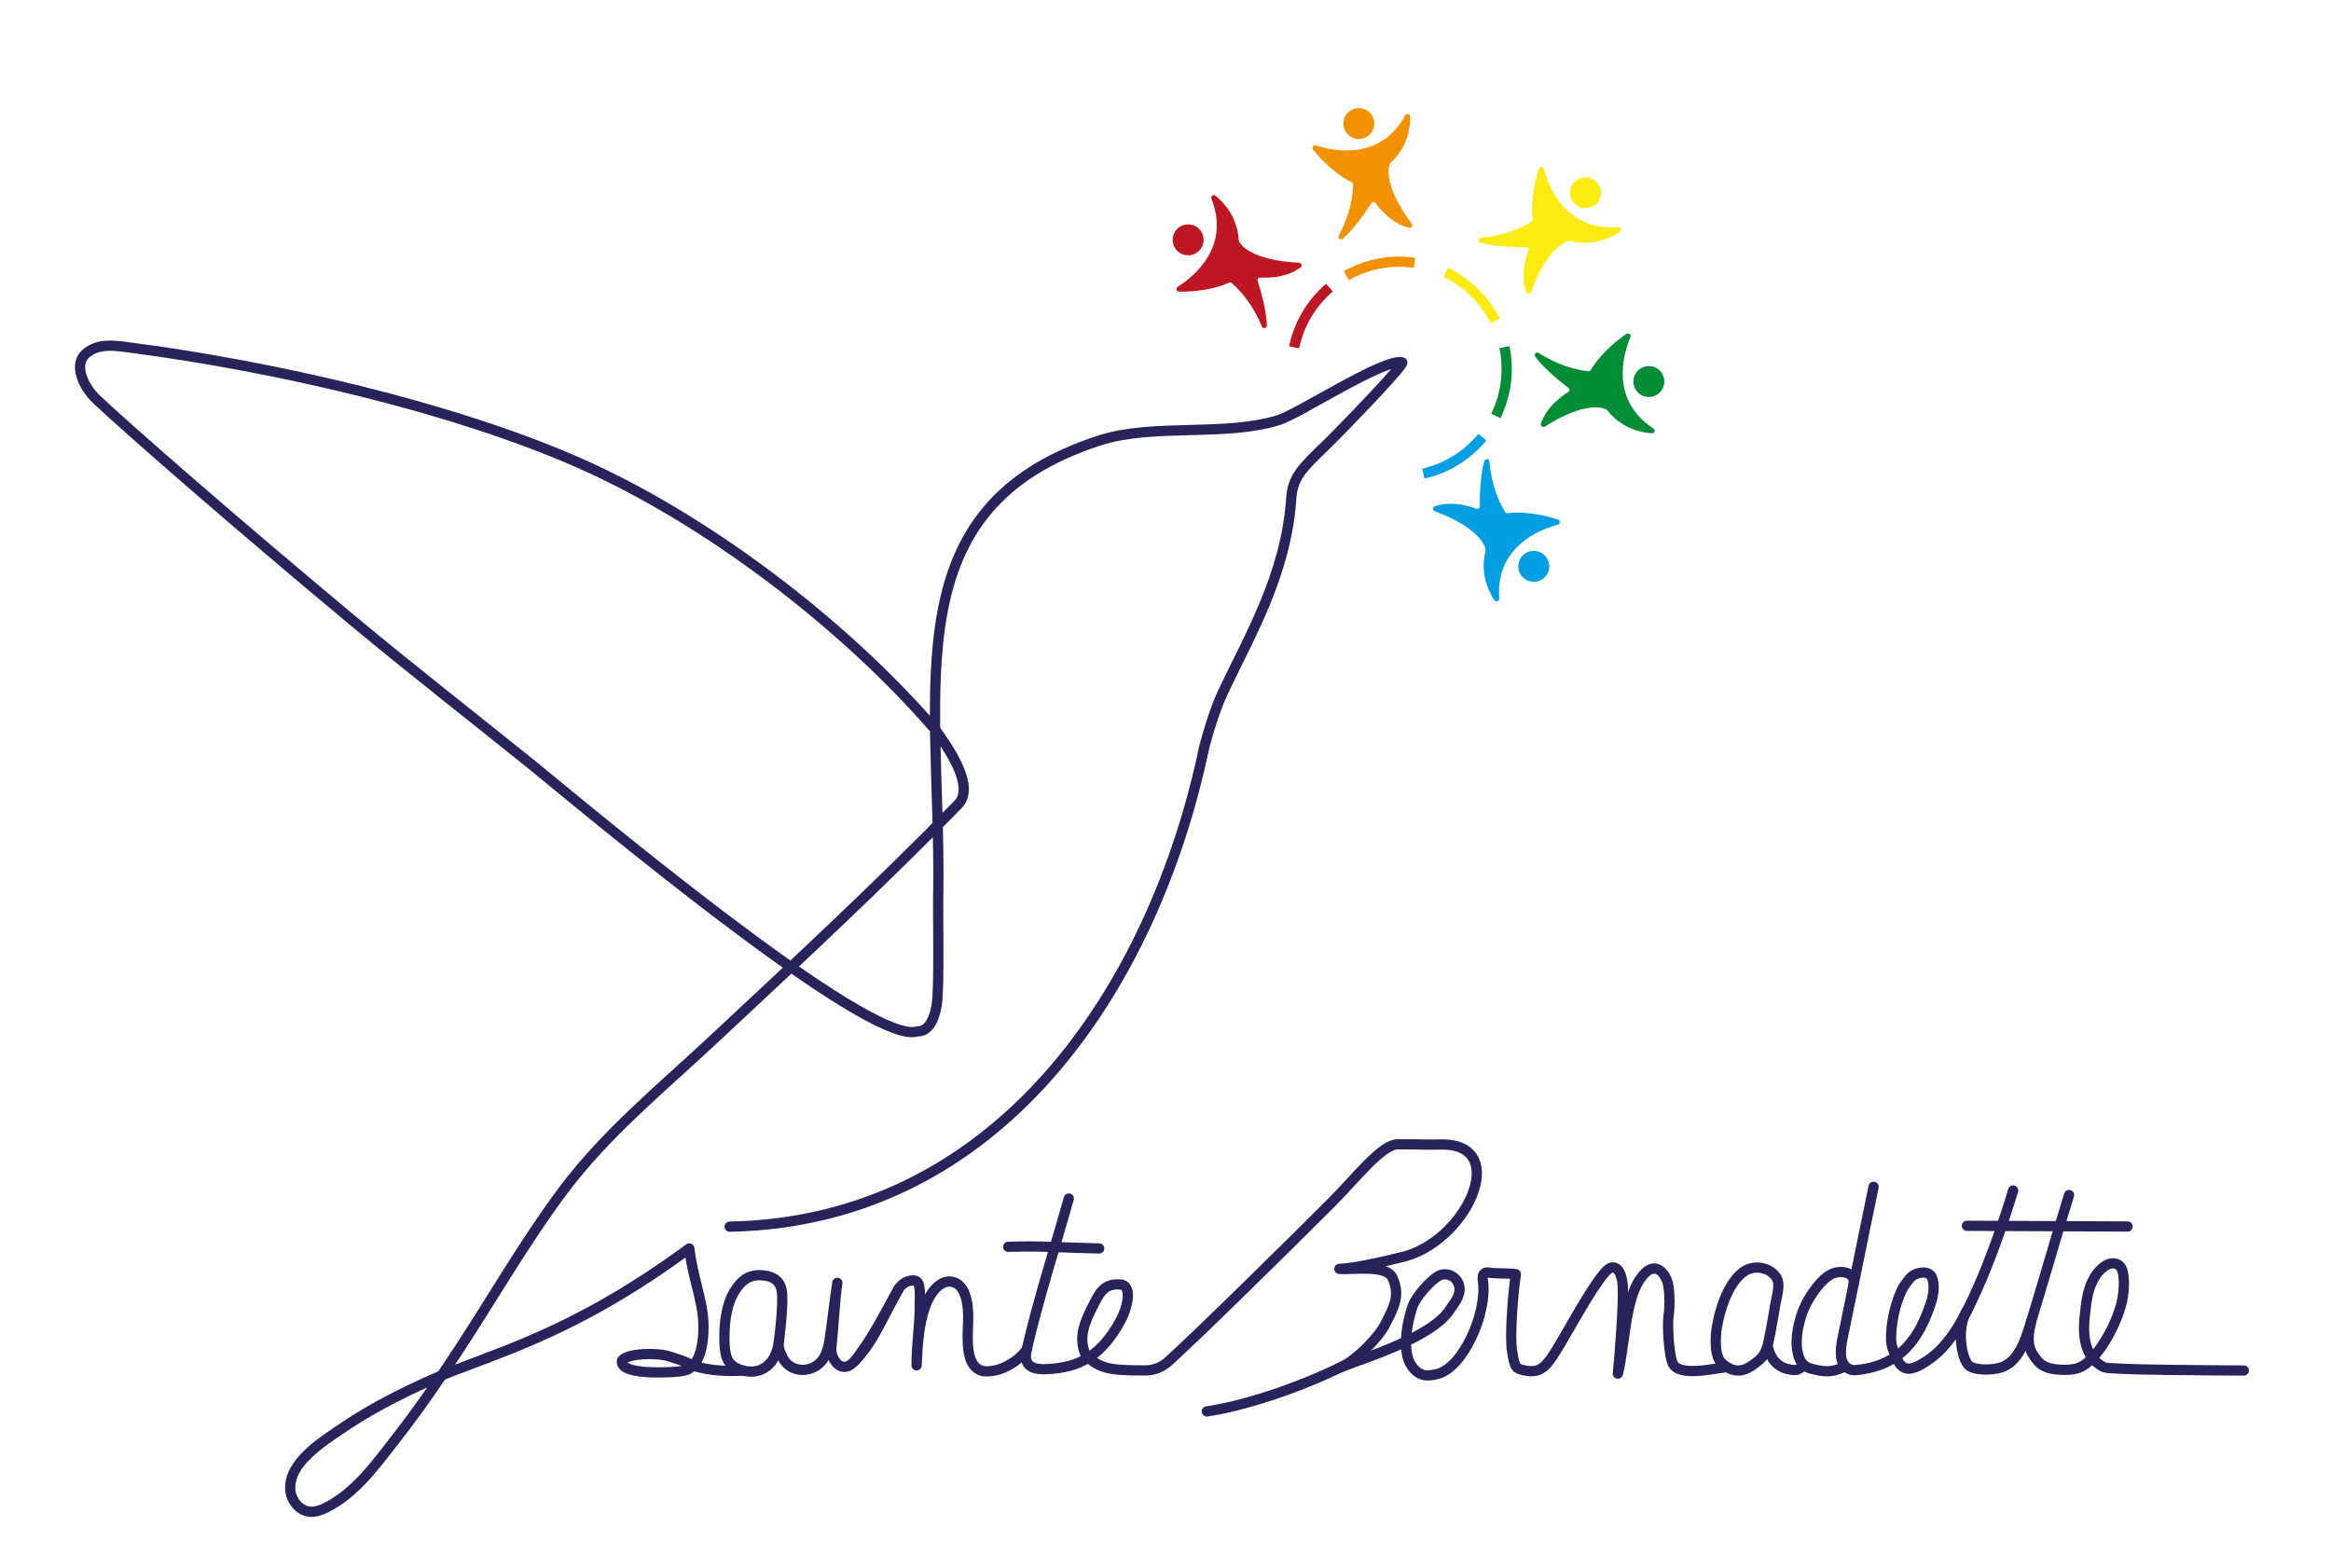 <?xml version="1.0" encoding="UTF-8"?>
<svg xmlns="http://www.w3.org/2000/svg" viewBox="0 0 455.26 306.27">
  <defs>
    <style>
      .cls-1 {
        stroke: #008d36;
      }

      .cls-1, .cls-2, .cls-3, .cls-4, .cls-5 {
        stroke-miterlimit: 10;
      }

      .cls-1, .cls-2, .cls-3, .cls-4, .cls-5, .cls-6 {
        fill: none;
        stroke-width: 2px;
      }

      .cls-2 {
        stroke: #fcea10;
      }

      .cls-7 {
        fill: #fcea10;
      }

      .cls-7, .cls-8, .cls-9, .cls-10, .cls-11 {
        stroke-width: 0px;
      }

      .cls-3 {
        stroke: #009fe3;
      }

      .cls-8 {
        fill: #be1622;
      }

      .cls-9 {
        fill: #009fe3;
      }

      .cls-10 {
        fill: #f39200;
      }

      .cls-4 {
        stroke: #f39200;
      }

      .cls-5 {
        stroke: #be1622;
      }

      .cls-11 {
        fill: #008d36;
      }

      .cls-6 {
        stroke: #29235c;
        stroke-linecap: round;
        stroke-linejoin: round;
      }
    </style>
  </defs>
  <g id="colibri">
    <path class="cls-6" d="M142.5,239.62c52.43-1.01,82.82-46.41,92.71-93.74.97-3.66,2.04-7.03,3.48-10.33,5.24-11.14,12.48-23.17,13.5-38.15.28-4.12,1.96-5.82,6.84-10.5,2.13-2.04,15.64-15.94,14.81-16.12-3.62-.82-20.6,10.33-24.19,11.3-10.49,3.26-24.47.57-34.97,3.98-40.31,13.12-31,47.87-31.42,87.56-.14,3.81.26,19.49-.32,22.69-.39,2.69-1.59,5.25-3.74,5.15-8.25,2.88-53.54-34.08-75.05-51.84-11.7-9.43-23.47-18.59-35.16-28.31-23.75-19.8-43.8-37.34-50.12-43.28-2.54-2.39-4.56-6.71-2.16-8.89,2.56-2.33,6.18-1.58,9.63-1.12,26.67,3.52,61.41,11.3,86.44,22.27,24.91,10.91,51.87,31.41,69.76,52.1,2.57,3.53,8.02,11.23,4.58,14.75-15.48,15.85-31.75,30.95-47.94,46.07-10.05,9.38-20.94,18.29-29.21,29.37-7.4,9.91-13.58,20.72-20.35,31.06-3.82,5.84-7.78,11.59-12.07,17.1-3.9,5.01-8,10.85-13.83,13.75-1,.5-2.1.92-3.22.81-2.08-.19-3.67-2.24-3.81-4.32-.35-5.22,6.2-9.3,9.95-11.86,4.78-3.27,9.93-6.01,15.17-8.45,6.36-2.96,7.65-3.19,13.45-5.45"/>
  </g>
  <g id="enfants">
    <g>
      <circle class="cls-8" cx="232.05" cy="46.85" r="3.02"/>
      <path class="cls-8" d="M230,56.04c3.26-2.07,10.31-7.83,6.6-17.22-.19-.48.39-.9.79-.58,1.71,1.37,4.28,4.16,4.55,8.73,0,.07.02.13.05.2.31.61,2.36,3.69,11.74,4.16.47.02.67.63.29.91-1.22.91-3.71,2.19-7.88,1.98-.36-.02-.64.32-.52.66.52,1.6,1.72,5.55,1.81,8.68.02.57-.77.74-.98.22-.9-2.22-2.7-5.71-5.87-8.48-.15-.13-.37-.17-.56-.08-.97.45-4.35,1.82-9.74,1.76-.51,0-.7-.67-.27-.94Z"/>
    </g>
    <g>
      <circle class="cls-10" cx="265.39" cy="24.14" r="3.02"/>
      <path class="cls-10" d="M256.99,28.4c3.67,1.2,12.6,2.97,17.48-5.87.25-.45.94-.27.95.24.03,2.19-.48,5.95-3.84,9.06-.05.05-.09.1-.12.17-.27.63-1.34,4.17,4.26,11.7.28.38-.06.92-.52.8-1.48-.36-4.05-1.47-6.54-4.82-.22-.29-.65-.29-.84.02-.9,1.42-3.19,4.85-5.55,6.92-.43.38-1.06-.12-.79-.62,1.14-2.11,2.69-5.71,2.8-9.92,0-.2-.11-.39-.29-.48-.97-.46-4.17-2.2-7.55-6.4-.32-.39.07-.97.55-.81Z"/>
    </g>
    <g>
      <circle class="cls-7" cx="309.67" cy="37.66" r="3.02"/>
      <path class="cls-7" d="M301.5,32.99c1.02,3.72,4.45,12.15,14.52,11.37.51-.04.75.64.32.93-1.81,1.23-5.24,2.87-9.68,1.78-.07-.02-.13-.02-.2,0-.67.12-4.22,1.17-7.43,9.99-.16.45-.8.45-.96,0-.51-1.44-1-4.19.43-8.11.12-.34-.12-.7-.48-.69-1.68.03-5.81,0-8.83-.82-.55-.15-.49-.95.08-1,2.39-.21,6.25-.9,9.83-3.12.17-.11.27-.31.24-.51-.15-1.06-.46-4.7,1.19-9.83.15-.48.85-.47.98.01Z"/>
    </g>
    <g>
      <circle class="cls-11" cx="322.03" cy="74.53" r="3.02"/>
      <path class="cls-11" d="M318.43,65.83c-1.48,3.57-3.93,12.33,4.5,17.88.43.28.2.96-.31.93-2.18-.14-5.9-.94-8.74-4.53-.04-.05-.09-.1-.16-.13-.61-.32-4.06-1.66-12,3.34-.4.25-.91-.13-.76-.58.47-1.45,1.77-3.92,5.31-6.15.31-.19.34-.63.05-.84-1.35-1-4.59-3.55-6.48-6.06-.34-.46.2-1.05.68-.74,2.01,1.3,5.49,3.12,9.68,3.56.2.02.4-.08.5-.25.54-.93,2.52-3.99,6.96-7.04.42-.29.96.14.77.61Z"/>
    </g>
    <g>
      <circle class="cls-9" cx="299.55" cy="110.63" r="3.02"/>
      <path class="cls-9" d="M304.27,102.49c-3.73,1-12.18,4.37-11.47,14.44.04.51-.64.74-.93.32-1.22-1.82-2.84-5.25-1.72-9.69.02-.07.02-.13,0-.2-.12-.67-1.14-4.23-9.94-7.5-.44-.16-.45-.8,0-.96,1.44-.5,4.19-.98,8.11.48.34.13.7-.11.7-.48-.02-1.68.03-5.81.88-8.83.15-.55.95-.48,1,.09.19,2.39.86,6.26,3.06,9.85.11.17.31.27.51.24,1.07-.14,4.7-.43,9.82,1.25.48.16.47.85-.02.98Z"/>
    </g>
    <g>
      <path class="cls-1" d="M292.14,81.26c1.35-2.77,2.13-5.88,2.13-9.17,0-1.47-.15-2.9-.44-4.28"/>
      <path class="cls-2" d="M282.35,53.19c4.18,2.01,7.59,5.35,9.68,9.49"/>
      <path class="cls-4" d="M262.94,53.86c3.06-1.74,6.59-2.75,10.36-2.75,1.01,0,1.99.1,2.96.23"/>
      <path class="cls-5" d="M252.75,67.85c.95-4.63,3.44-8.7,6.9-11.67"/>
      <path class="cls-3" d="M289.52,85.39c-2.9,3.53-6.93,6.08-11.53,7.13"/>
    </g>
  </g>
  <g id="texte">
    <g>
      <path class="cls-6" d="M95.06,265.28c14.44-5.34,26.08-11.53,39.56-21.4,1.01,7.65,3.32,11.29,2.66,17.66-.24,2.27-.94,4.74-2.58,5.76-.8.5-1.72.58-2.62.66-2.9.24-11.24.48-10.58-2.21,1.04-1.43,6.92-1.55,9.2-.79,1.95.65,2.81.82,4.67,1.8,3.55,1.11,6.54,1.09,9.84,1"/>
      <path class="cls-6" d="M151.91,263.31c.4-2.29,1.13-8.78.78-11.08s-2.04-3.08-4.27-3.13-3.78,1.11-5.1,3.37-1.74,5.17-1.83,7.98c-.05,1.45,0,4.12.69,5.29.53.91,1.38,1.46,2.24,1.77,4.19,1.52,7.56-1.06,7.82-6.52-.11,1.79-.5,1.91.62,4.21s3.74,2.87,5.76,2.02,2.94-2.63,3.36-5.21,1.1-8.62,1.56-11.41c-.47,2.88-.8,9.36-1.17,12.6-.19,1.67.92,3.55,2.26,3.79.9.16,1.75-.51,2.44-1.26,3.54-3.83,4.43-6.66,8.4-13.91.32-.58,1.56-1.96,3.3-1.65,1.19.28.84,3.39.86,4.59.06,3.99-.66,7.97-.61,11.95.19-3.98.4-8.06,1.74-11.68.96-2.59,2.91-5.07,5.16-4.65,2.65.5,3.32,4.19,3.16,8.01-.08,1.8-.17,3.6.07,5.4.3,2.23,1.17,3.71,2.96,4.07,3.82.32,7.3-2.54,8.42-4.25"/>
      <path class="cls-6" d="M196.91,243.56c6.48-.21,8.78.1,17.76.32"/>
      <path class="cls-6" d="M208.74,234.13c-2.43,8.71-6.15,20.32-8.25,29.67-.89,3.9,2.72,3.58,3.34,3.68,5.49-.23,10.66-1.33,15.12-9.71,1.12-2.1,2.22-6.25.2-6.8-3.72-.54-4.61,2.05-5.83,4.42s-2.9,5.87-1.25,9.3c1.99,2.16,4.21,2.73,6.76,2.89,1.71.11,3.28.12,4.89.12s3.23-.62,4.45-1.73c6.21-5.63,23.08-22.26,31.74-30.92,5.01-5.01,9.93-11.51,13.09-11.52,5.86,0,4.92.12,8.43.04,13.9-.25,4.91,19.35-7.94,22.07-3.99,1.01-8.89,2.07-11.9,2.23,2.49.21,9.19-.91,10.38,1.75,1.55,3.46.3,5.66-1.41,9.04-1.39,2.75-5.64,6.9-8.16,8.15-9.64,4.75-20.19,7.96-26.7,8.9"/>
      <path class="cls-6" d="M261.6,267.18c4.52-1.83,17.96-5.81,21.54-11.3.86-1.32,2.14-2.72,1.89-4.45-.29-2.06-2.45-3.01-3.99-2.22s-4.48,4.04-5.15,5.95c-1.16,3.33-2.12,9.04-.16,11.71,1.5,2.04,2.96,2.06,5.12,1.49,4.92-1.31,9.6-11.77,8.79-17.99-.07-.51-.14-1.1.14-1.48.28-.38.75-.34,1.15-.28,1.4.22,3.73.07,5.13.3-.48,3.09-1.28,12.05-.73,15.13s.53,3.4,3.03,3.76c2.69.39,3.87-1.28,5.54-3.95,2.32-3.7,6.72-12.04,9.49-15.22.44-.51.96-1.01,1.56-1.04,1.44-.07,1.98,2.33,2.01,4.14.07,4.17-.59,12.47-.98,16.6,1.3-5.13,1.44-14.25,4.24-18.32.73-1.06,1.61-2.13,2.72-2.21,1.44-.1,2.62,1.63,2.9,3.4s.29,4.17.03,5.96.09,7.52.79,9.1c1.24,2.81,8.04,1.03,10.6.8"/>
      <path class="cls-6" d="M344.87,264.39c.55-2.04,1.46-6.94,1.78-9.1s1.26-4.42.16-5.93c-1.38-1.88-4.15-2.2-5.91-1.16-1.76,1.05-3.11,3.19-4.06,5.54-.73,1.82-1.26,3.8-1.57,5.85-.27,1.79-.31,4.7.53,6.08.39.64.93,1.05,1.48,1.38,2.32,1.38,4.06.5,6.23-1.32s1.26-3.98,2.08-1.58c.64,1.87,2.09,2.97,3.54,3.28,1.45.31,1.92.29,2.66-.32"/>
      <path class="cls-6" d="M365.92,231.83c-1.83,9.07-4.25,20.65-6.08,29.72-.37,1.85-.63,4.16.56,5.34.54.54,1.27.82,1.96.76,8.94-.79,12.48-6.32,14.72-13.01.53-1.57.82-3.4.29-4.97s-2.79-1.23-3.96-.35c-.51.38-1.7,2.04-1.99,2.69-1.19,2.66-1.87,5.36-2.05,8.4-.06,1.05-.06,2.15.31,3.09.55,1.41,1.16,3.5,2.69,3.82,1.23.25,2.87-.77,3.98-1.49,4.52-2.92,7.39-8.56,9.87-14.13s5.08-12.86,6.96-19.14"/>
      <path class="cls-6" d="M362,250.86c.39-1.82-1.46-2.72-3.48-2.26-2.17.5-4.17,3.28-5.45,5.49-1.48,2.57-2.52,6.64-2.05,9.76.16,1.06.55,2.11,1.25,2.75.52.48,1.15.7,1.78.85,2.25.53,3.64.68,5.79-.31"/>
      <path class="cls-6" d="M384.15,239.45c10.46.05,20.93.09,31.39.14"/>
      <path class="cls-6" d="M384.2,255.98c-2.27,3.45-1.01,9.94.49,10.9s5.19.75,6.7.03c2.78-1.33,3.94-4.43,5-7.78,1.94-6.16,5.46-18.52,7.71-25.69"/>
      <path class="cls-6" d="M396.72,258.06c-1.07,4.37-.36,5.83,1.23,7.77,1.13,1.38,2.84,1.65,4.42,1.73,1.18.06,2.37.05,3.51-.33,3.66-1.21,7.65-8.69,8.58-13.16.46-2.2.54-5.21-.19-6.41-.7-1.14-2.13-1.06-3.14-.37-2.35,1.62-3.46,4.66-3.83,8.56-.19,2.04-1.44,8.84,3.67,11.24,1.16.54,22.78.6,27.26.63"/>
      <path class="cls-6" d="M167.07,265.74c3.14-4.28,4.43-6.66,8.4-13.91"/>
    </g>
  </g>
</svg>